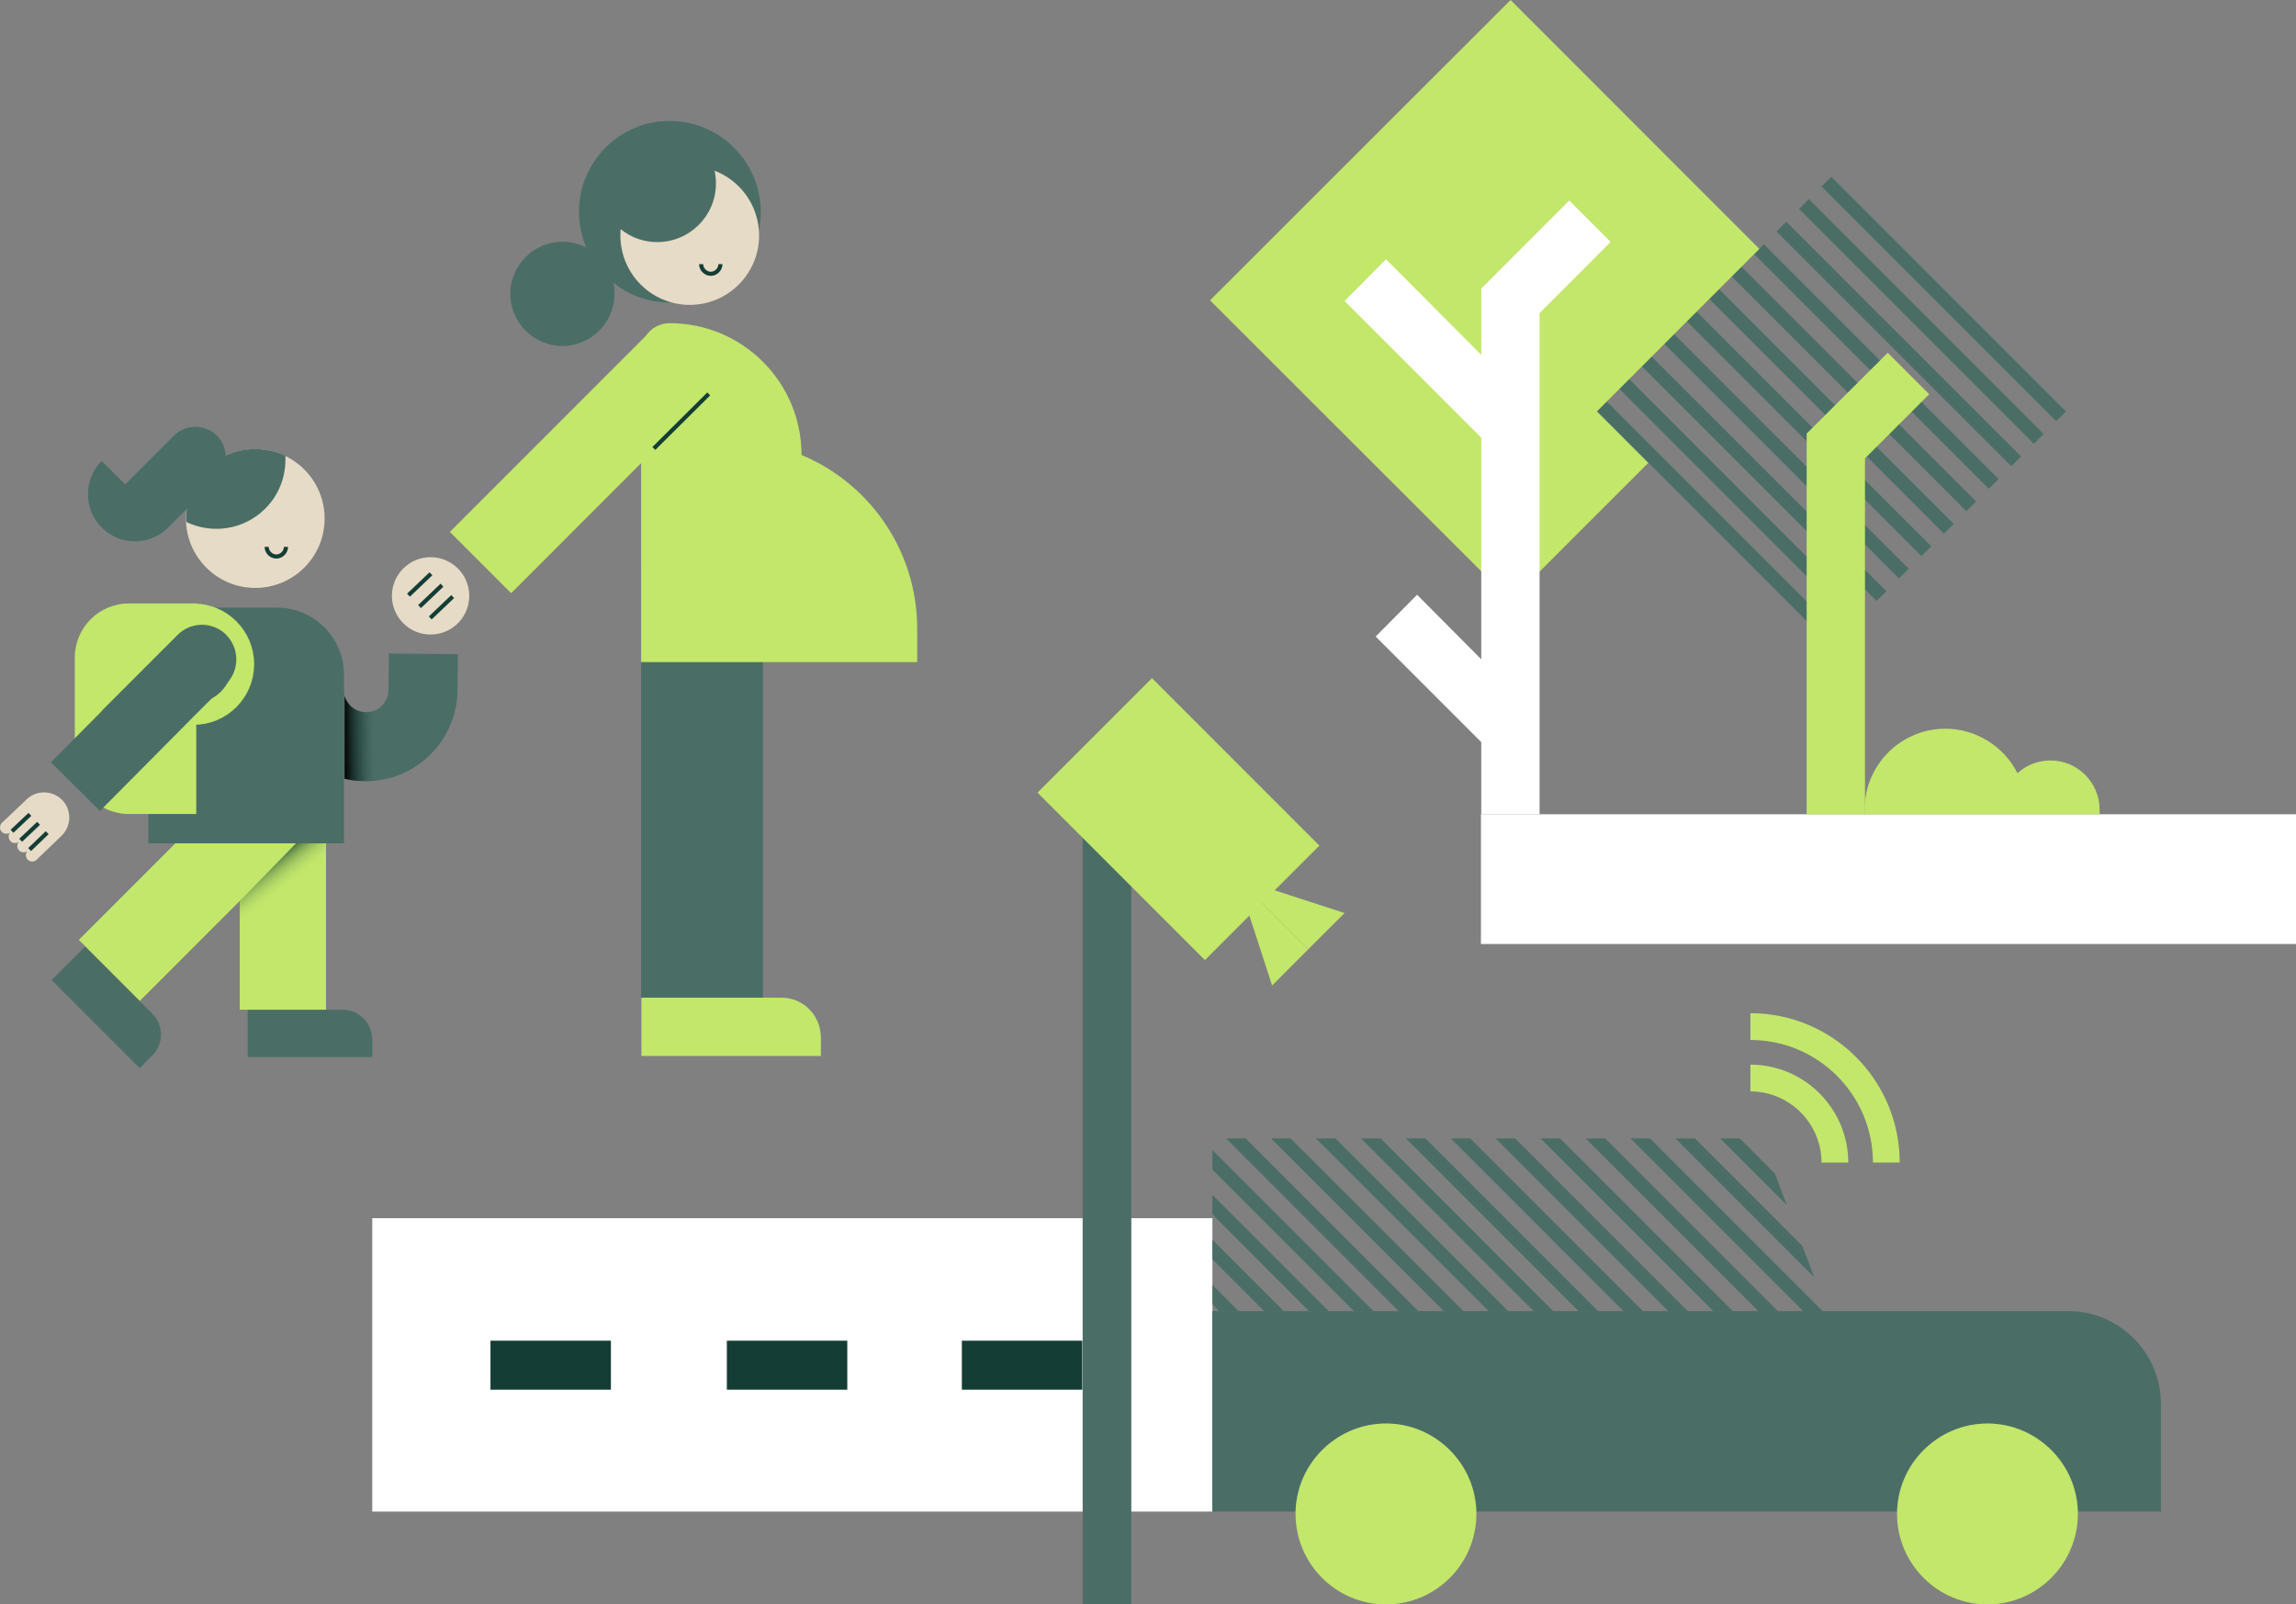<?xml version="1.0" encoding="UTF-8"?>
<svg xmlns="http://www.w3.org/2000/svg" xmlns:xlink="http://www.w3.org/1999/xlink" id="Layer_1" data-name="Layer 1" viewBox="0 0 580.74 405.69">
  <rect x="0" y="0" width="580.74" height="405.69" fill="#808080" stroke="none"/>
  <defs>
    <style>
      .cls-1, .cls-2, .cls-3, .cls-4, .cls-5, .cls-6 {
        fill: none;
      }

      .cls-7 {
        fill: url(#linear-gradient);
      }

      .cls-8 {
        clip-path: url(#clippath);
      }

      .cls-9 {
        fill: #fff;
      }

      .cls-10 {
        fill: #e6dbc6;
      }

      .cls-11 {
        fill: #c2e76b;
      }

      .cls-12 {
        fill: #143d35;
      }

      .cls-13 {
        fill: #4a6e66;
      }

      .cls-14 {
        clip-path: url(#clippath-1);
      }

      .cls-2 {
        stroke-width: 6.77px;
      }

      .cls-2, .cls-3, .cls-4, .cls-5, .cls-6 {
        stroke-miterlimit: 10;
      }

      .cls-2, .cls-4, .cls-6 {
        stroke: #c2e76b;
      }

      .cls-3 {
        stroke: #143d35;
        stroke-width: 1.04px;
      }

      .cls-15 {
        fill: url(#linear-gradient-2);
      }

      .cls-4 {
        stroke-width: 21.82px;
      }

      .cls-5 {
        stroke: #4a6e66;
        stroke-width: 3.49px;
      }

      .cls-6 {
        stroke-width: 5.53px;
      }
    </style>
    <linearGradient id="linear-gradient" x1="18698.03" y1="5567.34" x2="18722.62" y2="5572.14" gradientTransform="translate(13442.44 14443.36) rotate(-116.66) scale(1 -1)" gradientUnits="userSpaceOnUse">
      <stop offset=".32" stop-color="#c2e76b" stop-opacity="0"></stop>
      <stop offset=".36" stop-color="#b7dc68" stop-opacity=".12"></stop>
      <stop offset=".43" stop-color="#9ac05f" stop-opacity=".32"></stop>
      <stop offset=".53" stop-color="#6b9250" stop-opacity=".58"></stop>
      <stop offset=".64" stop-color="#2b543c" stop-opacity=".89"></stop>
      <stop offset=".68" stop-color="#143d35"></stop>
    </linearGradient>
    <linearGradient id="linear-gradient-2" x1="95.74" y1="-7420.27" x2="87" y2="-7420.42" gradientTransform="translate(0 -7233.56) scale(1 -1)" gradientUnits="userSpaceOnUse">
      <stop offset=".15" stop-color="#143d35" stop-opacity="0"></stop>
      <stop offset=".37" stop-color="#10322c" stop-opacity=".26"></stop>
      <stop offset=".76" stop-color="#071613" stop-opacity=".71"></stop>
      <stop offset="1" stop-color="#000"></stop>
    </linearGradient>
    <clipPath id="clippath">
      <rect class="cls-1" x="421.23" y="62.05" width="83.96" height="83.96" transform="translate(62.11 358.02) rotate(-45)"></rect>
    </clipPath>
    <clipPath id="clippath-1">
      <polygon class="cls-1" points="462.2 331.68 445.53 287.86 306.66 287.86 306.66 331.59 462.2 331.68"></polygon>
    </clipPath>
  </defs>
  <path class="cls-13" d="M86.65,255.32h-24v11.96h31.51v-4.54c-.09-4.1-3.4-7.42-7.51-7.42Z"></path>
  <path class="cls-13" d="M38.56,256.37l-17.02-17.02-8.47,8.47,22.26,22.26,3.23-3.23c2.88-2.88,2.88-7.59,0-10.47Z"></path>
  <line class="cls-4" x1="71.55" y1="194.05" x2="71.55" y2="255.32"></line>
  <line class="cls-4" x1="73.73" y1="199.29" x2="27.65" y2="245.37"></line>
  <path class="cls-13" d="M54.53,153.64h15.54c9.34,0,16.93,7.59,16.93,16.93v42.68H37.51v-42.68c.09-9.34,7.68-16.93,17.02-16.93Z"></path>
  <g>
    <circle class="cls-6" cx="48.95" cy="167.95" r="12.57"></circle>
    <path class="cls-11" d="M49.64,205.83h-17.02c-7.59,0-13.7-6.11-13.7-13.7v-25.84c0-7.59,6.11-13.7,13.7-13.7h17.02v53.24Z"></path>
  </g>
  <path class="cls-13" d="M169.4,30.57c-12.66,0-22.96,10.3-22.96,22.96,0,3.23,.7,6.28,1.83,9.08-1.83-.96-3.84-1.48-6.02-1.48-7.24,0-13.18,5.94-13.18,13.18s5.94,13.18,13.18,13.18,13.18-5.94,13.18-13.18c0-.96-.09-1.92-.26-2.79,3.93,3.14,8.9,4.98,14.31,4.98,12.66,0,22.96-10.3,22.96-22.96-.09-12.66-10.39-22.96-23.04-22.96Z"></path>
  <circle class="cls-10" cx="174.46" cy="59.55" r="17.54"></circle>
  <path class="cls-3" d="M177.34,66.79c0,1.31,1.13,2.44,2.44,2.44s2.44-1.13,2.44-2.44"></path>
  <circle class="cls-13" cx="166.25" cy="46.37" r="14.84"></circle>
  <path class="cls-13" d="M92.59,197.54h-.17c-6.2-.09-11.96-2.53-16.32-6.9s-6.72-10.21-6.63-16.41v-3.84h17.46v3.93c0,1.57,.52,2.97,1.66,4.1,1.05,1.05,2.44,1.66,4.01,1.66,1.48,0,2.97-.52,4.01-1.66,1.05-1.05,1.66-2.44,1.66-4.01l.09-9.16,17.46,.17-.09,9.16c-.09,6.11-2.53,11.96-6.9,16.23-4.36,4.36-10.12,6.72-16.23,6.72Z"></path>
  <rect id="SVGID" class="cls-13" x="162.15" y="143.43" width="30.81" height="108.84"></rect>
  <rect class="cls-1" x="162.15" y="143.43" width="30.81" height="108.84"></rect>
  <path class="cls-11" d="M197.68,252.27h-35.44v14.75h45.39v-4.8c-.09-5.5-4.45-9.95-9.95-9.95Z"></path>
  <rect class="cls-11" x="110.84" y="105.49" width="72.97" height="21.91" transform="translate(-39.18 138.28) rotate(-45)"></rect>
  <circle class="cls-10" cx="64.57" cy="131.12" r="17.54"></circle>
  <circle class="cls-10" cx="108.91" cy="150.67" r="9.78"></circle>
  <path class="cls-3" d="M67.45,138.28c0,1.31,1.13,2.44,2.44,2.44s2.44-1.13,2.44-2.44"></path>
  <path class="cls-13" d="M52.18,118.64c-3.67,3.67-5.32,8.55-5.06,13.35,6.55,3.14,14.58,2.01,19.99-3.4,3.67-3.67,5.32-8.55,5.06-13.35-6.55-3.05-14.58-2.01-19.99,3.4Z"></path>
  <path class="cls-13" d="M54.88,110.17c-3.05-3.05-7.94-2.97-11,.09l-12.22,12.22-5.94-5.94c-4.63,4.63-4.63,12.22,0,16.85,4.54,4.54,11.78,4.63,16.5,.35h0l12.57-12.57c3.05-3.05,3.05-8.03,.09-11Z"></path>
  <g>
    <path class="cls-10" d="M15.78,202.34c-2.44-2.53-6.37-2.62-8.9-.35l-3.84,3.67h0l-2.53,2.36c-.61,.61-.7,1.66-.09,2.27,.52,.61,1.4,.7,2.09,.26-.44,.61-.44,1.48,.09,2.09s1.4,.7,2.09,.26c-.44,.61-.44,1.48,.09,2.09s1.4,.7,2.09,.26c-.44,.61-.44,1.48,.09,2.09,.61,.61,1.66,.7,2.27,.09l4.45-4.28h0l1.83-1.75h0l.09-.09h0c2.53-2.53,2.53-6.46,.17-8.99Z"></path>
    <g>
      <line class="cls-3" x1="3.04" y1="210.2" x2="7.57" y2="205.92"></line>
      <line class="cls-3" x1="9.76" y1="208.19" x2="5.22" y2="212.47"></line>
      <line class="cls-3" x1="11.94" y1="210.55" x2="7.49" y2="214.82"></line>
    </g>
  </g>
  <path class="cls-13" d="M57.24,160.53c-3.4-3.4-8.9-3.4-12.31,0l-18.77,18.77c-.26,.26-.44,.52-.7,.79l-12.57,12.66,12.39,12.31,24-24.18,7.94-7.94c3.4-3.4,3.4-8.99,0-12.39Z"></path>
  <polygon class="cls-7" points="74.87 213.25 60.64 227.83 60.64 234.38 82.38 228.27 82.46 213.25 74.87 213.25"></polygon>
  <g>
    <line class="cls-3" x1="103.32" y1="150.5" x2="109" y2="145.09"></line>
    <line class="cls-3" x1="111.79" y1="147.97" x2="106.12" y2="153.38"></line>
    <line class="cls-3" x1="114.5" y1="150.85" x2="108.82" y2="156.26"></line>
  </g>
  <path class="cls-15" d="M95.64,179.21c-.87,.61-1.92,.87-3.05,.87h0c-1.48,0-2.97-.61-4.01-1.66-.61-.7-1.13-1.48-1.4-2.36v20.86c1.66,.44,3.49,.61,5.24,.61h.17c1.05,0,2.01-.09,3.05-.17v-18.15Z"></path>
  <path class="cls-11" d="M202.74,115.06h0c0-18.42-14.93-33.34-33.34-33.34h0c-4.01,0-7.24,3.23-7.24,7.24v78.47h69.83v-8.47c0-19.73-12.05-36.75-29.24-43.9Z"></path>
  <line class="cls-3" x1="179.26" y1="99.61" x2="165.38" y2="113.4"></line>
  <g class="cls-8">
    <g>
      <line class="cls-5" x1="279.79" y1="34.21" x2="426.95" y2="181.37"></line>
      <line class="cls-5" x1="291.13" y1="34.21" x2="438.29" y2="181.37"></line>
      <line class="cls-5" x1="302.48" y1="34.21" x2="449.73" y2="181.37"></line>
      <line class="cls-5" x1="313.92" y1="34.21" x2="461.07" y2="181.37"></line>
      <line class="cls-5" x1="234.31" y1="34.21" x2="381.56" y2="181.37"></line>
      <line class="cls-5" x1="245.75" y1="34.21" x2="392.91" y2="181.37"></line>
      <line class="cls-5" x1="257.09" y1="34.21" x2="404.25" y2="181.37"></line>
      <line class="cls-5" x1="268.44" y1="34.21" x2="415.6" y2="181.37"></line>
      <line class="cls-5" x1="325.26" y1="34.21" x2="472.42" y2="181.37"></line>
      <line class="cls-5" x1="336.61" y1="34.21" x2="483.77" y2="181.37"></line>
      <line class="cls-5" x1="347.96" y1="34.21" x2="495.11" y2="181.37"></line>
      <line class="cls-5" x1="359.3" y1="34.21" x2="506.55" y2="181.37"></line>
      <line class="cls-5" x1="370.65" y1="34.21" x2="517.89" y2="181.37"></line>
      <line class="cls-5" x1="382.08" y1="34.21" x2="529.24" y2="181.37"></line>
      <line class="cls-5" x1="393.43" y1="34.21" x2="540.59" y2="181.37"></line>
      <line class="cls-5" x1="404.78" y1="34.21" x2="551.93" y2="181.37"></line>
      <line class="cls-5" x1="416.12" y1="34.21" x2="563.28" y2="181.37"></line>
      <line class="cls-5" x1="427.47" y1="34.21" x2="574.71" y2="181.37"></line>
      <line class="cls-5" x1="438.9" y1="34.21" x2="586.06" y2="181.37"></line>
      <line class="cls-5" x1="450.25" y1="34.21" x2="597.41" y2="181.37"></line>
    </g>
  </g>
  <rect class="cls-9" x="374.58" y="205.9" width="206.16" height="32.8"></rect>
  <path class="cls-11" d="M471.63,205.9v-1.22c0-11.26,9.16-20.42,20.42-20.42,7.68,0,14.84,4.45,18.24,11.26,2.27-2.09,5.24-3.23,8.38-3.23,6.81,0,12.39,5.59,12.39,12.39v1.22h-59.44Z"></path>
  <polygon class="cls-11" points="306.06 75.94 382.08 0 445.01 62.93 403.9 104.04 416.91 117.05 382.08 151.87 306.06 75.94"></polygon>
  <polygon class="cls-9" points="374.66 205.9 374.66 187.66 347.96 160.95 358.43 150.39 374.66 166.71 374.66 110.67 340.1 76.11 350.57 65.55 374.66 89.73 374.66 72.97 396.92 50.71 407.39 61.18 389.41 79.17 389.41 205.9 374.66 205.9"></polygon>
  <polygon class="cls-11" points="456.97 205.9 456.97 109.63 477.48 89.2 487.96 99.68 471.72 115.91 471.72 205.9 456.97 205.9"></polygon>
  <rect class="cls-9" x="94.16" y="308.03" width="212.5" height="74.19"></rect>
  <rect class="cls-12" x="183.85" y="339.01" width="30.46" height="12.39"></rect>
  <rect class="cls-12" x="124.06" y="339.01" width="30.46" height="12.39"></rect>
  <rect class="cls-12" x="243.29" y="339.01" width="30.46" height="12.39"></rect>
  <rect class="cls-13" x="273.84" y="208.96" width="12.31" height="196.73"></rect>
  <rect class="cls-11" x="277.6" y="177.19" width="40.94" height="59.88" transform="translate(-59.16 271.43) rotate(-45)"></rect>
  <path class="cls-13" d="M525.56,382.22l-.09-1.13c-.87-11.87-10.91-21.12-22.78-21.12s-21.91,9.25-22.78,21.12l-.09,1.13h-106.4l-.09-1.13c-.87-11.87-10.91-21.12-22.78-21.12s-21.91,9.25-22.78,21.12l-.09,1.13h-21.04v-50.71h216.46c12.92,0,23.48,10.56,23.48,23.48v27.23h-21.04Z"></path>
  <path class="cls-11" d="M350.56,405.69c-12.66,0-22.87-10.3-22.87-22.87s10.3-22.87,22.87-22.87,22.87,10.3,22.87,22.87-10.21,22.87-22.87,22.87Z"></path>
  <path class="cls-11" d="M502.7,405.69c-12.66,0-22.87-10.3-22.87-22.87s10.3-22.87,22.87-22.87,22.87,10.3,22.87,22.87-10.3,22.87-22.87,22.87Z"></path>
  <g class="cls-14">
    <g>
      <line class="cls-5" x1="261.36" y1="259.32" x2="408.52" y2="406.48"></line>
      <line class="cls-5" x1="272.71" y1="259.32" x2="419.87" y2="406.48"></line>
      <line class="cls-5" x1="284.05" y1="259.32" x2="431.21" y2="406.48"></line>
      <line class="cls-5" x1="295.4" y1="259.32" x2="442.65" y2="406.48"></line>
      <line class="cls-5" x1="215.89" y1="259.32" x2="363.04" y2="406.48"></line>
      <line class="cls-5" x1="227.23" y1="259.32" x2="374.39" y2="406.48"></line>
      <line class="cls-5" x1="238.58" y1="259.32" x2="385.83" y2="406.48"></line>
      <line class="cls-5" x1="250.01" y1="259.32" x2="397.17" y2="406.48"></line>
      <line class="cls-5" x1="306.75" y1="259.32" x2="453.99" y2="406.48"></line>
      <line class="cls-5" x1="318.18" y1="259.32" x2="465.34" y2="406.48"></line>
      <line class="cls-5" x1="329.53" y1="259.32" x2="476.69" y2="406.48"></line>
      <line class="cls-5" x1="340.88" y1="259.32" x2="488.03" y2="406.48"></line>
      <line class="cls-5" x1="352.22" y1="259.32" x2="499.38" y2="406.48"></line>
      <line class="cls-5" x1="363.57" y1="259.32" x2="510.81" y2="406.48"></line>
      <line class="cls-5" x1="375" y1="259.32" x2="522.16" y2="406.48"></line>
      <line class="cls-5" x1="386.35" y1="259.32" x2="533.51" y2="406.48"></line>
      <line class="cls-5" x1="397.7" y1="259.32" x2="544.85" y2="406.48"></line>
      <line class="cls-5" x1="409.04" y1="259.32" x2="556.2" y2="406.48"></line>
      <line class="cls-5" x1="420.39" y1="259.32" x2="567.55" y2="406.48"></line>
      <line class="cls-5" x1="431.74" y1="259.32" x2="578.98" y2="406.48"></line>
    </g>
  </g>
  <g>
    <polygon class="cls-11" points="321.76 249.2 330.92 240.03 312.94 222.05 321.76 249.2"></polygon>
    <polygon class="cls-11" points="340.09 230.87 330.92 240.03 312.94 222.05 340.09 230.87"></polygon>
  </g>
  <g>
    <path class="cls-2" d="M442.73,272.59c11.78,0,21.38,9.6,21.38,21.38"></path>
    <path class="cls-2" d="M442.73,259.58c18.94,0,34.39,15.36,34.39,34.39"></path>
  </g>
</svg>
